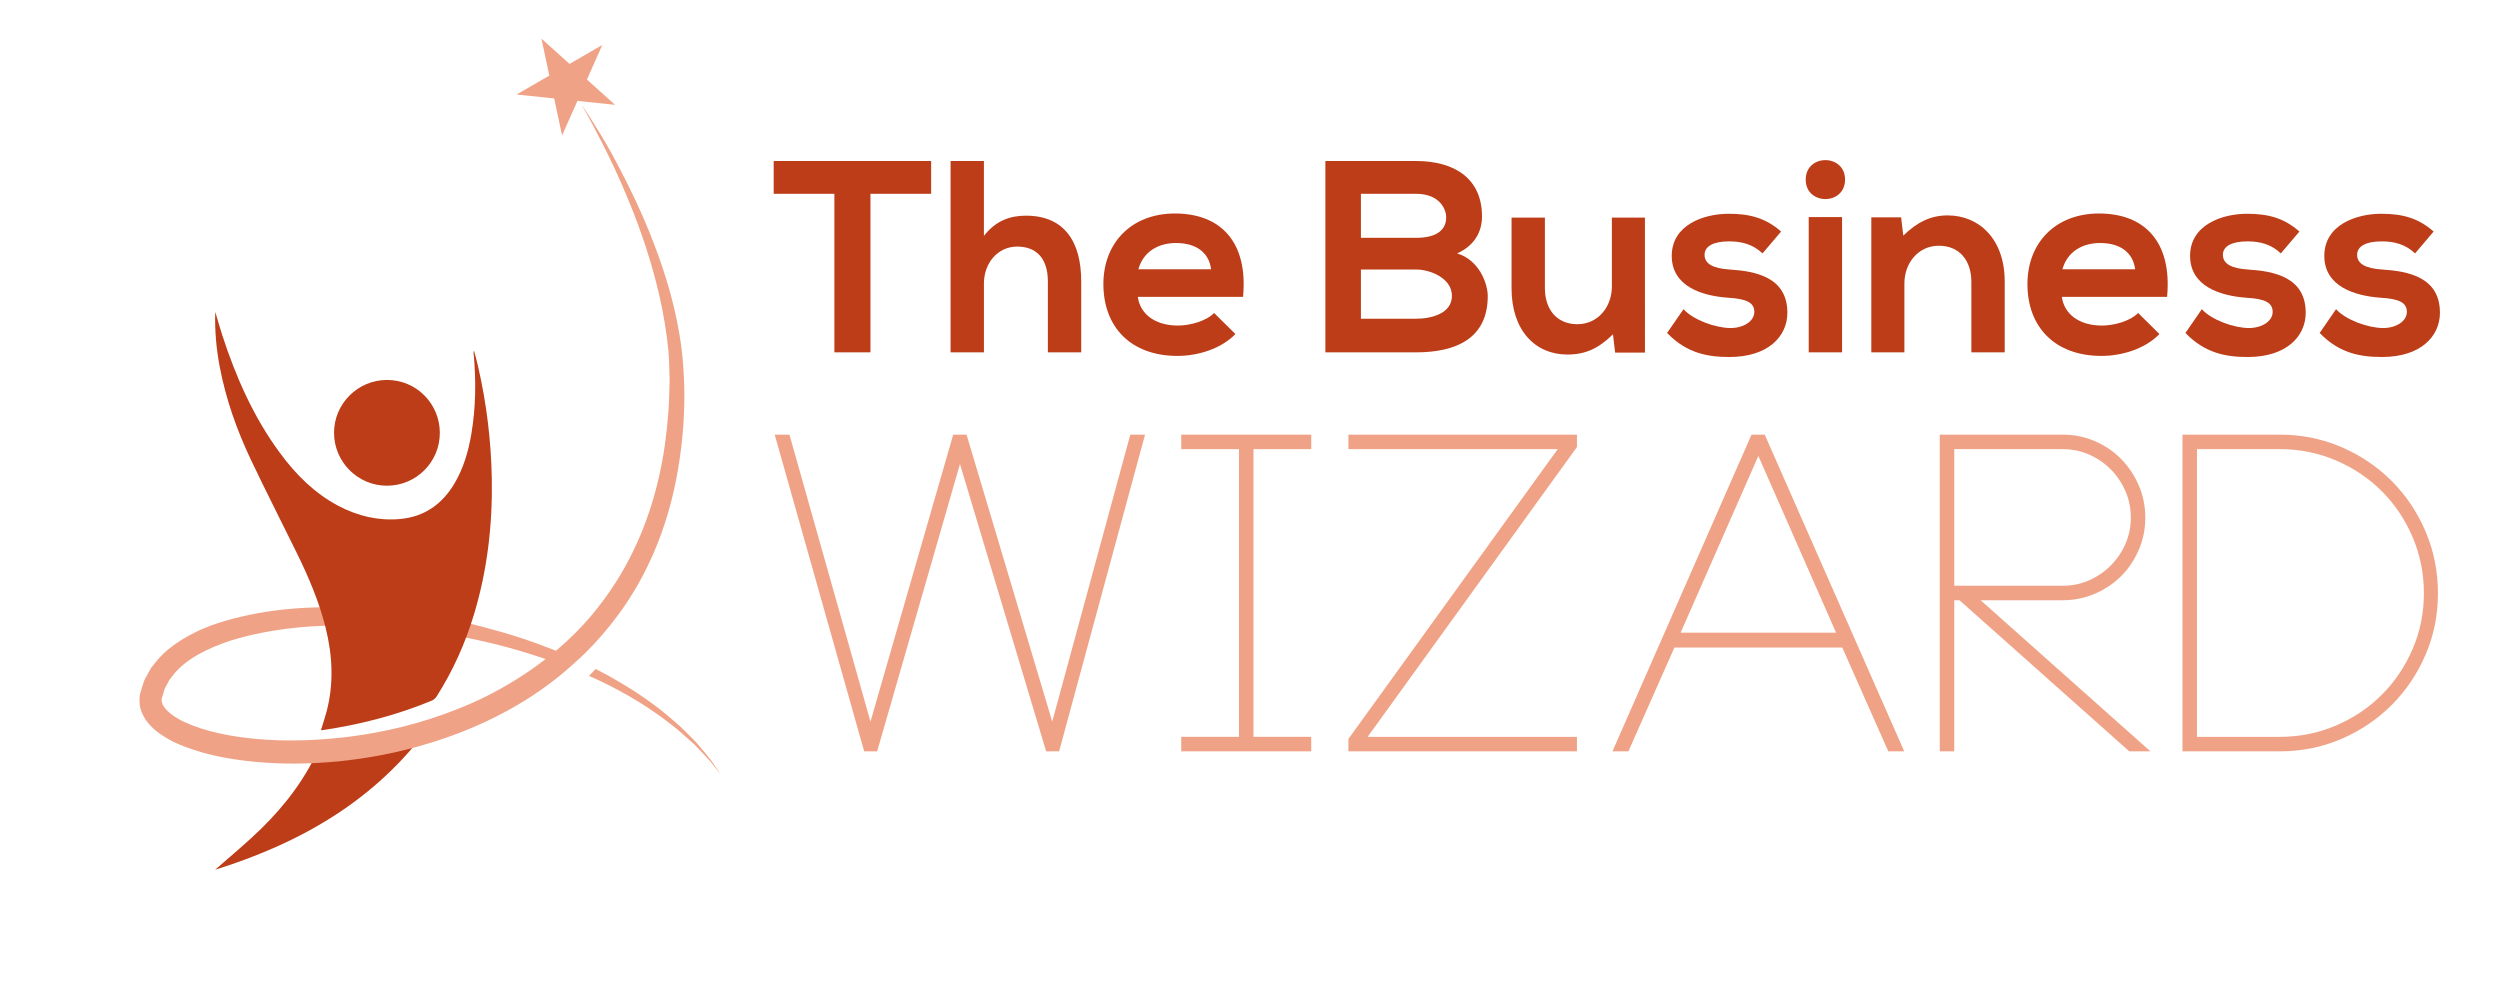 <?xml version="1.0" encoding="utf-8"?>
<!-- Generator: Adobe Illustrator 16.0.0, SVG Export Plug-In . SVG Version: 6.00 Build 0)  -->
<!DOCTYPE svg PUBLIC "-//W3C//DTD SVG 1.1//EN" "http://www.w3.org/Graphics/SVG/1.1/DTD/svg11.dtd">
<svg version="1.1" id="Calque_1" xmlns="http://www.w3.org/2000/svg" xmlns:xlink="http://www.w3.org/1999/xlink" x="0px" y="0px"
	 width="200px" height="80px" viewBox="0 0 200 80" enable-background="new 0 0 200 80" xml:space="preserve">
<path fill-rule="evenodd" clip-rule="evenodd" fill="#BD3D18" d="M17.21,69.579c1-0.873,1.973-1.693,2.91-2.551
	c2.068-1.887,3.844-4.008,5.098-6.537c0.053-0.107,0.225-0.203,0.353-0.221c2.516-0.346,4.977-0.922,7.38-1.742
	c0.482-0.166,0.958-0.344,1.454-0.488C30.098,63.979,24.118,67.421,17.21,69.579z"/>
<path fill="#F0A286" d="M56.886,60.823c-0.309-0.4-0.72-0.867-1.188-1.428c-0.523-0.516-1.083-1.15-1.822-1.748
	c-1.122-1-2.561-2.047-4.271-3.057c-0.009-0.01-0.027-0.02-0.038-0.02c-0.607-0.363-1.243-0.719-1.916-1.057l-0.533,0.563
	c0.28,0.111,0.551,0.242,0.813,0.363c2.346,1.104,4.253,2.336,5.72,3.486c0.748,0.551,1.327,1.15,1.888,1.617
	c0.495,0.523,0.935,0.963,1.261,1.336c0.412,0.525,0.701,0.879,0.851,1.057C57.521,61.741,57.26,61.366,56.886,60.823
	 M54.063,38.517c0.496-2.487,0.711-4.926,0.683-7.234c-0.019-1.122-0.084-2.215-0.206-3.271c-0.411-3.289-1.308-6.122-2.252-8.588
	c-0.944-2.449-1.953-4.505-2.832-6.168c-0.168-0.327-0.336-0.636-0.495-0.925c-0.672-1.214-1.262-2.159-1.701-2.841
	c-0.336-0.523-0.589-0.906-0.738-1.103c0.308,0.523,1.308,2.252,2.616,5.028c0.785,1.691,1.683,3.786,2.496,6.252
	c0.803,2.448,1.542,5.318,1.841,8.42c0.056,0.626,0.065,1.318,0.084,1.963c0,0.159,0.009,0.309,0.009,0.458
	c-0.019,0.822-0.038,1.664-0.103,2.514c-0.131,1.701-0.355,3.448-0.767,5.205c-0.794,3.495-2.29,7.046-4.673,10.123
	c-0.888,1.168-1.897,2.252-3.009,3.242c-0.178,0.158-0.364,0.318-0.542,0.467c-0.196-0.074-0.383-0.148-0.58-0.223
	c-1.214-0.477-2.504-0.916-3.859-1.299c-0.038-0.012-0.065-0.021-0.103-0.029c-0.075-0.02-0.159-0.047-0.234-0.064
	c-3.019-0.871-6.383-1.496-9.981-1.76c-0.393-0.025-0.785-0.045-1.187-0.064c-0.094,0-0.187-0.008-0.28-0.008
	c-3.299-0.133-6.785,0.047-10.29,1.074c-0.504,0.15-1,0.309-1.495,0.523c-0.505,0.186-0.981,0.439-1.467,0.701
	c-0.701,0.4-1.393,0.859-2,1.457c-0.225,0.215-0.43,0.449-0.617,0.701l-0.28,0.346l-0.224,0.393
	c-0.131,0.279-0.328,0.523-0.402,0.822l-0.14,0.439l-0.065,0.225l-0.038,0.111l-0.009,0.057c-0.009,0.057,0-0.047-0.028,0.131
	c0,0.037-0.01,0.066-0.01,0.094v0.01c-0.019,0.092-0.028,0.168-0.028,0.336c0.009,0.232,0.028,0.494,0.084,0.664
	c0.215,0.766,0.701,1.307,1.178,1.719c0.486,0.402,1,0.701,1.514,0.963c2.103,0.963,4.29,1.355,6.476,1.57
	c2.178,0.205,4.365,0.178,6.543-0.029h0.037c2.431-0.242,4.851-0.701,7.178-1.41c1.86-0.553,3.664-1.254,5.383-2.111
	c1.664-0.824,3.233-1.795,4.682-2.908c0.122-0.092,0.251-0.186,0.383-0.299c0.617-0.486,1.336-1.139,1.776-1.541
	c0.233-0.225,0.393-0.375,0.393-0.375c0.934-0.924,1.785-1.896,2.551-2.926C51.849,46.021,53.325,42.198,54.063,38.517z
	 M38.756,55.776c-0.757,0.375-1.542,0.711-2.336,1.02c-2.655,1.047-5.477,1.748-8.336,2.121c-0.421,0.057-0.851,0.104-1.271,0.141
	c-2.074,0.205-4.177,0.244-6.233,0.064c-2.047-0.186-4.112-0.568-5.859-1.373c-0.542-0.252-1.066-0.598-1.393-0.953l-0.028-0.027
	c-0.177-0.188-0.29-0.373-0.336-0.543c-0.028-0.074-0.01-0.084-0.028-0.111c-0.019-0.018,0.01-0.158,0.01-0.262l0.009-0.029
	l0.01-0.037l0.028-0.074l0.019-0.064l0.028-0.094l0.093-0.309c0.028-0.207,0.187-0.383,0.271-0.58l0.15-0.279l0.205-0.264
	c1.056-1.418,2.897-2.279,4.701-2.877c3.365-1.037,6.906-1.279,10.243-1.207h0.14c0.271,0.012,0.533,0.021,0.794,0.029
	c3.458,0.178,6.729,0.672,9.692,1.393c0.056,0.01,0.112,0.027,0.168,0.037c0.094,0.02,0.177,0.049,0.261,0.066
	c1.131,0.289,2.206,0.607,3.243,0.943c0.214,0.064,0.43,0.141,0.645,0.215C42.139,53.899,40.494,54.917,38.756,55.776z"/>
<g>
	<path fill="#BD3D18" d="M66.75,15.505h-4.855v-2.624c4.417,0,8.157,0,12.596,0v2.624h-4.854v12.684H66.75V15.505z"/>
	<path fill="#BD3D18" d="M78.713,12.881v5.992c0.962-1.247,2.143-1.619,3.367-1.619c3.062,0,4.417,2.078,4.417,5.249v5.686H83.83
		v-5.664c0-1.967-1.027-2.799-2.449-2.799c-1.574,0-2.667,1.334-2.667,2.952v5.511h-2.668V12.881H78.713z"/>
	<path fill="#BD3D18" d="M91.026,23.749c0.175,1.334,1.334,2.296,3.214,2.296c0.985,0,2.275-0.372,2.887-1.006l1.706,1.684
		c-1.138,1.181-2.997,1.75-4.636,1.75c-3.717,0-5.926-2.296-5.926-5.751c0-3.281,2.23-5.643,5.729-5.643
		c3.608,0,5.86,2.231,5.445,6.67H91.026z M96.887,21.541c-0.176-1.399-1.268-2.1-2.799-2.1c-1.444,0-2.625,0.7-3.019,2.1H96.887z"/>
	<path fill="#BD3D18" d="M118.561,17.32c0,1.18-0.57,2.318-1.99,2.952c1.793,0.546,2.449,2.449,2.449,3.412
		c0,3.411-2.559,4.504-5.73,4.504c-2.428,0-4.832,0-7.26,0V12.881c2.406,0,4.832,0,7.26,0
		C116.307,12.881,118.561,14.237,118.561,17.32z M108.873,19.026h4.416c1.816,0,2.406-0.765,2.406-1.641
		c0-0.699-0.568-1.88-2.406-1.88h-4.416V19.026z M108.873,25.498h4.416c1.182,0,2.865-0.393,2.865-1.836
		c0-1.378-1.684-2.1-2.865-2.1h-4.416V25.498z"/>
	<path fill="#BD3D18" d="M123.592,17.407v5.643c0,1.64,0.896,2.886,2.602,2.886c1.641,0,2.756-1.378,2.756-3.018v-5.511h2.646V28.21
		h-2.385l-0.174-1.466c-1.115,1.093-2.145,1.619-3.652,1.619c-2.58,0-4.461-1.946-4.461-5.292v-5.665H123.592z"/>
	<path fill="#BD3D18" d="M141.002,20.272c-0.766-0.722-1.641-0.962-2.668-0.962c-1.27,0-1.969,0.393-1.969,1.072
		c0,0.699,0.633,1.093,2.012,1.18c2.033,0.131,4.613,0.59,4.613,3.455c0,1.903-1.551,3.543-4.635,3.543
		c-1.707,0-3.412-0.285-4.986-1.924l1.313-1.902c0.766,0.852,2.514,1.486,3.717,1.508c1.006,0.021,1.947-0.503,1.947-1.29
		c0-0.744-0.613-1.05-2.145-1.137c-2.033-0.153-4.461-0.897-4.461-3.346c0-2.493,2.582-3.368,4.549-3.368
		c1.684,0,2.951,0.329,4.199,1.422L141.002,20.272z"/>
	<path fill="#BD3D18" d="M147.605,14.368c0,2.077-3.148,2.077-3.148,0S147.605,12.291,147.605,14.368z M144.697,17.364v10.825h2.668
		V17.364H144.697z"/>
	<path fill="#BD3D18" d="M157.709,28.188v-5.643c0-1.639-0.896-2.886-2.602-2.886c-1.641,0-2.756,1.378-2.756,3.017v5.511h-2.646
		V17.385h2.385l0.174,1.466c1.094-1.071,2.188-1.619,3.543-1.619c2.537,0,4.57,1.903,4.57,5.292v5.664H157.709z"/>
	<path fill="#BD3D18" d="M164.949,23.749c0.174,1.334,1.334,2.296,3.215,2.296c0.984,0,2.275-0.372,2.887-1.006l1.705,1.684
		c-1.137,1.181-2.996,1.75-4.635,1.75c-3.719,0-5.926-2.296-5.926-5.751c0-3.281,2.229-5.643,5.729-5.643
		c3.607,0,5.859,2.231,5.443,6.67H164.949z M170.811,21.541c-0.176-1.399-1.27-2.1-2.799-2.1c-1.443,0-2.625,0.7-3.018,2.1H170.811z
		"/>
	<path fill="#BD3D18" d="M182.467,20.272c-0.764-0.722-1.641-0.962-2.666-0.962c-1.27,0-1.969,0.393-1.969,1.072
		c0,0.699,0.633,1.093,2.012,1.18c2.033,0.131,4.613,0.59,4.613,3.455c0,1.903-1.553,3.543-4.635,3.543
		c-1.707,0-3.412-0.285-4.986-1.924l1.311-1.902c0.766,0.852,2.516,1.486,3.719,1.508c1.006,0.021,1.947-0.503,1.947-1.29
		c0-0.744-0.613-1.05-2.145-1.137c-2.033-0.153-4.461-0.897-4.461-3.346c0-2.493,2.58-3.368,4.549-3.368
		c1.684,0,2.951,0.329,4.197,1.422L182.467,20.272z"/>
	<path fill="#BD3D18" d="M193.205,20.272c-0.766-0.722-1.641-0.962-2.668-0.962c-1.268,0-1.967,0.393-1.967,1.072
		c0,0.699,0.633,1.093,2.012,1.18c2.033,0.131,4.613,0.59,4.613,3.455c0,1.903-1.553,3.543-4.635,3.543
		c-1.707,0-3.412-0.285-4.986-1.924l1.311-1.902c0.766,0.852,2.516,1.486,3.719,1.508c1.006,0.021,1.945-0.503,1.945-1.29
		c0-0.744-0.611-1.05-2.143-1.137c-2.033-0.153-4.461-0.897-4.461-3.346c0-2.493,2.58-3.368,4.549-3.368
		c1.684,0,2.951,0.329,4.197,1.422L193.205,20.272z"/>
</g>
<g>
	<path fill="#F0A286" stroke="#F0A286" stroke-width="0.5" stroke-miterlimit="10" d="M91.276,35.022l-6.738,24.835h-0.66
		l-7.086-23.621l-6.808,23.621h-0.66l-7.017-24.835h0.66l6.669,23.619l6.808-23.619h0.694l7.051,23.619l6.426-23.619H91.276z"/>
	<path fill="#F0A286" stroke="#F0A286" stroke-width="0.5" stroke-miterlimit="10" d="M100.029,35.681v23.516h4.619v0.66H94.75
		v-0.66h4.619V35.681H94.75v-0.659h9.899v0.659H100.029z"/>
	<path fill="#F0A286" stroke="#F0A286" stroke-width="0.5" stroke-miterlimit="10" d="M125.906,35.681l-16.984,23.516h16.984v0.66
		h-17.783v-0.66l16.984-23.516h-16.984v-0.659h17.783V35.681z"/>
	<path fill="#F0A286" stroke="#F0A286" stroke-width="0.5" stroke-miterlimit="10" d="M147.545,51.555h-13.754l-3.682,8.303h-0.73
		l10.906-24.835h0.73l10.941,24.835h-0.729L147.545,51.555z M147.268,50.861l-6.6-15.006l-6.6,15.006H147.268z"/>
	<path fill="#F0A286" stroke="#F0A286" stroke-width="0.5" stroke-miterlimit="10" d="M157.793,47.77l13.582,12.088h-0.938
		L156.855,47.77h-0.764v12.088h-0.66V35.022h9.586c0.881,0,1.707,0.168,2.484,0.503c0.775,0.336,1.447,0.794,2.014,1.372
		c0.568,0.579,1.02,1.257,1.355,2.032c0.336,0.776,0.504,1.604,0.504,2.483c0,0.881-0.168,1.709-0.504,2.484
		s-0.787,1.447-1.355,2.014c-0.566,0.568-1.238,1.02-2.014,1.355c-0.777,0.336-1.604,0.504-2.484,0.504H157.793z M156.092,47.109
		h8.926c0.787,0,1.523-0.15,2.205-0.451c0.684-0.301,1.285-0.713,1.807-1.234c0.521-0.52,0.932-1.123,1.234-1.805
		c0.301-0.684,0.451-1.418,0.451-2.207c0-0.787-0.15-1.528-0.451-2.222c-0.303-0.695-0.713-1.303-1.234-1.824
		c-0.521-0.521-1.123-0.932-1.807-1.232c-0.682-0.301-1.418-0.452-2.205-0.452h-8.926V47.109z"/>
	<path fill="#F0A286" stroke="#F0A286" stroke-width="0.5" stroke-miterlimit="10" d="M187.213,35.995
		c1.504,0.648,2.818,1.534,3.941,2.657s2.01,2.444,2.658,3.959c0.648,1.518,0.973,3.133,0.973,4.846s-0.324,3.322-0.973,4.828
		s-1.535,2.818-2.658,3.941c-1.123,1.125-2.438,2.01-3.941,2.658c-1.506,0.648-3.115,0.973-4.828,0.973h-7.502h-0.035V35.022h0.035
		h7.502C184.098,35.022,185.707,35.346,187.213,35.995z M186.969,58.277c1.436-0.613,2.688-1.453,3.752-2.52
		c1.064-1.064,1.904-2.309,2.518-3.734c0.613-1.424,0.922-2.945,0.922-4.566s-0.309-3.148-0.922-4.586
		c-0.613-1.436-1.453-2.685-2.518-3.75s-2.316-1.904-3.752-2.519c-1.436-0.613-2.963-0.921-4.584-0.921h-6.877v23.516h6.877
		C184.006,59.197,185.533,58.891,186.969,58.277z"/>
</g>
<path fill-rule="evenodd" clip-rule="evenodd" fill="#BD3D18" d="M17.221,24.95c0.184,0.616,0.355,1.236,0.554,1.847
	c1.092,3.351,2.497,6.553,4.599,9.41c1.279,1.74,2.775,3.25,4.71,4.268c1.534,0.807,3.167,1.201,4.906,1.047
	c1.969-0.176,3.397-1.193,4.385-2.873c0.715-1.217,1.098-2.55,1.332-3.927c0.365-2.155,0.385-4.323,0.179-6.495
	c-0.005-0.053-0.006-0.107,0.033-0.171c0.058,0.213,0.119,0.423,0.174,0.636c0.056,0.217,0.109,0.435,0.159,0.653
	c0.677,2.95,1.039,5.936,1.092,8.962c0.063,3.678-0.355,7.288-1.416,10.815c-0.7,2.334-1.692,4.535-2.995,6.592
	c-0.092,0.146-0.254,0.279-0.414,0.346c-2.816,1.164-5.746,1.916-8.758,2.357c-0.025,0.004-0.052,0-0.087,0
	c0.153-0.5,0.32-0.988,0.451-1.482c0.592-2.254,0.481-4.5-0.08-6.738c-0.517-2.064-1.347-4.008-2.279-5.912
	c-1.229-2.511-2.508-5.002-3.706-7.53c-1.116-2.356-1.984-4.806-2.475-7.377C17.306,27.918,17.17,26.447,17.221,24.95z"/>
<path fill-rule="evenodd" clip-rule="evenodd" fill="#BD3D18" d="M35.186,34.633c-0.001,2.337-1.894,4.226-4.234,4.224
	c-2.329,0-4.229-1.905-4.228-4.238c0-2.327,1.907-4.226,4.241-4.223C33.302,30.396,35.186,32.288,35.186,34.633z"/>
<polygon fill="#F0A286" points="43.315,3.089 45.564,5.112 48.184,3.598 46.955,6.363 49.204,8.386 46.196,8.071 44.966,10.836 
	44.335,7.876 41.326,7.562 43.945,6.047 "/>
</svg>
